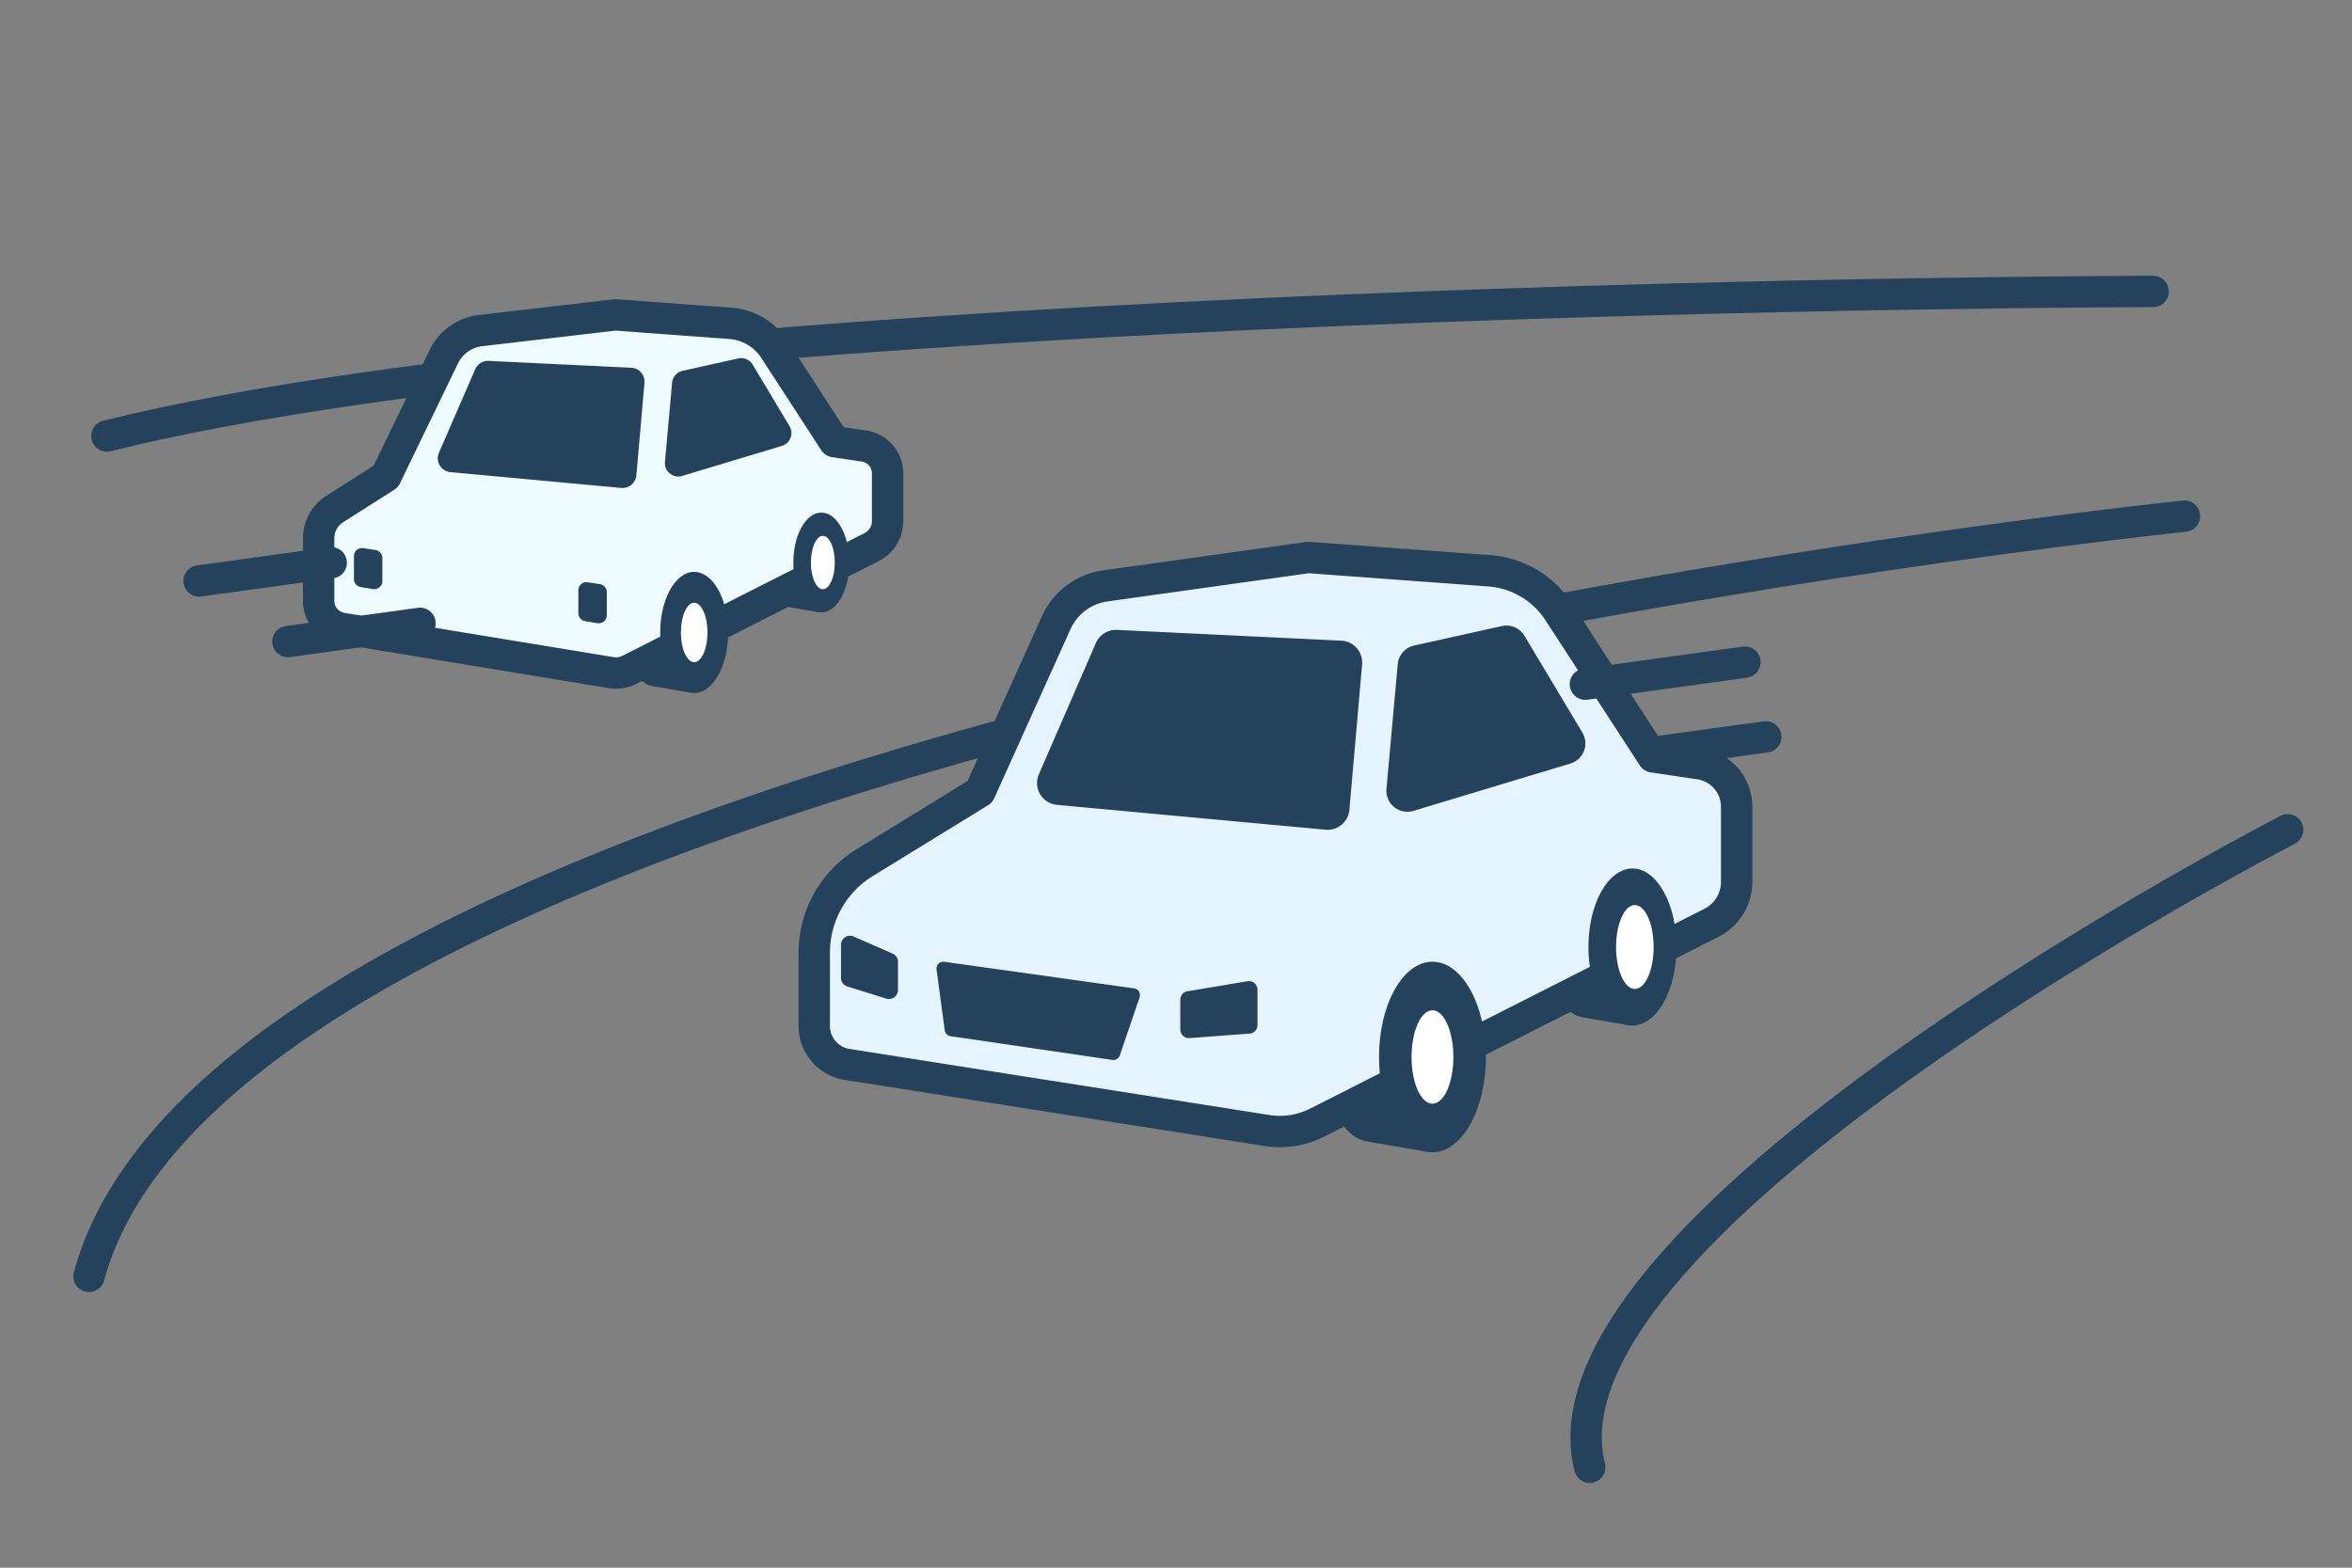 <svg id="a" xmlns="http://www.w3.org/2000/svg" width="150" height="100"><rect width="100%" height="100%" fill="#808080" stroke="none"/><defs><style>.b{fill:#24425b}.c{fill:#fff}.d{stroke-linecap:round}.d,.e{fill:none;stroke:#24425b;stroke-linejoin:round;stroke-width:2px}</style></defs><path class="d" d="M5.674 81.415c9.75-35.75 133.642-48.491 133.642-48.491"/><path d="M51.93 65.446v-4.678a6.733 6.733 0 013.207-5.736l7.358-4.523L67.36 39.72a4.05 4.05 0 013.131-2.346l12.945-1.813 11.549.85a5.777 5.777 0 014.421 2.615l6.011 9.253 2.978.444a2.769 2.769 0 012.361 2.739v4.791c0 1.102-.62 2.111-1.603 2.609L84.007 71.608a5.267 5.267 0 01-3.201.505l-26.78-4.215a2.482 2.482 0 01-2.096-2.452z" fill="#e6f4ff"/><path class="e" d="M51.93 65.446v-4.678a6.733 6.733 0 013.207-5.736l7.358-4.523L67.36 39.72a4.05 4.05 0 013.131-2.346l12.945-1.813 11.549.85a5.777 5.777 0 014.421 2.615l6.011 9.253 2.978.444a2.769 2.769 0 012.361 2.739v4.791c0 1.102-.62 2.111-1.603 2.609L84.007 71.608a5.267 5.267 0 01-3.201.505l-26.78-4.215a2.482 2.482 0 01-2.096-2.452z"/><path class="b" d="M53.634 60.269v2.104c0 .252.164.475.404.55l2.483.776a.576.576 0 00.748-.55v-1.794a.576.576 0 00-.345-.528l-2.483-1.087a.576.576 0 00-.807.528zM80.198 63.134v2.248a.55.55 0 01-.509.549l-3.823.287a.55.55 0 01-.591-.549v-1.895a.55.55 0 01.459-.543l3.823-.64a.55.55 0 01.641.543zM60.224 61.351l12.103 1.695a.437.437 0 01.353.574l-1.264 3.7a.437.437 0 01-.477.291L60.62 66.096a.437.437 0 01-.37-.374l-.52-3.88a.437.437 0 01.494-.491zM67.407 51.34l17.131 1.586a1.397 1.397 0 001.52-1.269l.811-9.272a1.397 1.397 0 00-1.324-1.517l-14.306-.688a1.396 1.396 0 00-1.348.839l-3.636 8.374a1.397 1.397 0 001.152 1.947zM89.141 42.369l-.718 7.948a1.342 1.342 0 001.725 1.406l10.004-3.018a1.342 1.342 0 00.764-1.975l-3.693-6.173a1.342 1.342 0 00-1.444-.621l-5.594 1.243c-.57.127-.993.608-1.046 1.19z"/><ellipse class="b" cx="91.355" cy="67.424" rx="3.408" ry="6.078"/><ellipse class="c" cx="91.355" cy="67.424" rx="1.334" ry="2.981"/><ellipse class="b" cx="104.111" cy="60.409" rx="2.809" ry="5.009"/><ellipse class="c" cx="104.263" cy="60.409" rx="1.198" ry="2.676"/><path class="b" d="M91.069 73.478l-3.826-.651a2.284 2.284 0 01-1.883-1.965l-.043-.336 3.067-1.392 2.684 4.343zM103.889 65.4l-2.936-.5a1.754 1.754 0 01-1.445-1.508l-.033-.258 2.354-1.068 2.06 3.333z"/><path class="d" d="M145.899 52.932s-48.51 24.995-44.51 40.662M137.316 18.591s-94 .109-130.5 9.221"/><path d="M20.323 38.333v-4.001c0-.755.386-1.457 1.023-1.862l3.26-2.072 3.7-7.65a2.97 2.97 0 012.331-1.658l8.6-1.005 7.343.54a3.672 3.672 0 012.811 1.663l3.822 5.883 1.893.282a1.76 1.76 0 011.501 1.741v3.046a1.86 1.86 0 01-1.019 1.659l-15.439 7.826a1.911 1.911 0 01-1.173.181l-17.169-2.824a1.772 1.772 0 01-1.484-1.749z" fill="#eefbff"/><path class="e" d="M20.323 38.333v-4.001c0-.755.386-1.457 1.023-1.862l3.26-2.072 3.7-7.65a2.97 2.97 0 012.331-1.658l8.6-1.005 7.343.54a3.672 3.672 0 012.811 1.663l3.822 5.883 1.893.282a1.76 1.76 0 011.501 1.741v3.046a1.86 1.86 0 01-1.019 1.659l-15.439 7.826a1.911 1.911 0 01-1.173.181l-17.169-2.824a1.772 1.772 0 01-1.484-1.749z"/><path class="b" d="M28.728 30.116l10.891 1.008a.888.888 0 00.966-.807l.516-5.895a.887.887 0 00-.842-.964l-9.095-.437a.888.888 0 00-.857.533l-2.312 5.324a.888.888 0 00.733 1.238zM42.864 24.413l-.456 5.053a.854.854 0 001.097.894l6.361-1.919a.854.854 0 00.486-1.256l-2.348-3.925a.853.853 0 00-.918-.395l-3.557.79a.854.854 0 00-.665.757z"/><ellipse class="b" cx="44.272" cy="40.343" rx="2.167" ry="3.864"/><ellipse class="c" cx="44.272" cy="40.343" rx=".848" ry="1.895"/><ellipse class="b" cx="52.382" cy="35.882" rx="1.786" ry="3.185"/><ellipse class="c" cx="52.478" cy="35.882" rx=".762" ry="1.701"/><path class="b" d="M44.09 44.191l-2.432-.414a1.451 1.451 0 01-1.197-1.249l-.027-.213 1.95-.885 1.707 2.761zM52.241 39.056l-1.867-.318a1.115 1.115 0 01-.919-.959l-.021-.164 1.497-.679 1.31 2.119zM22.573 35.475v1.461c0 .252.182.467.43.509l.78.131a.516.516 0 00.602-.509v-1.471a.516.516 0 00-.437-.51l-.78-.121a.515.515 0 00-.595.51zM36.886 37.651v1.461c0 .252.182.467.43.509l.78.131a.516.516 0 00.602-.509v-1.471a.516.516 0 00-.437-.51l-.78-.121a.515.515 0 00-.595.51z"/><path class="d" d="M101.109 43.643l10.175-1.405M12.697 37.06l8.425-1.163M18.361 40.924l8.424-1.163M105.669 47.961l6.945-.959"/></svg>